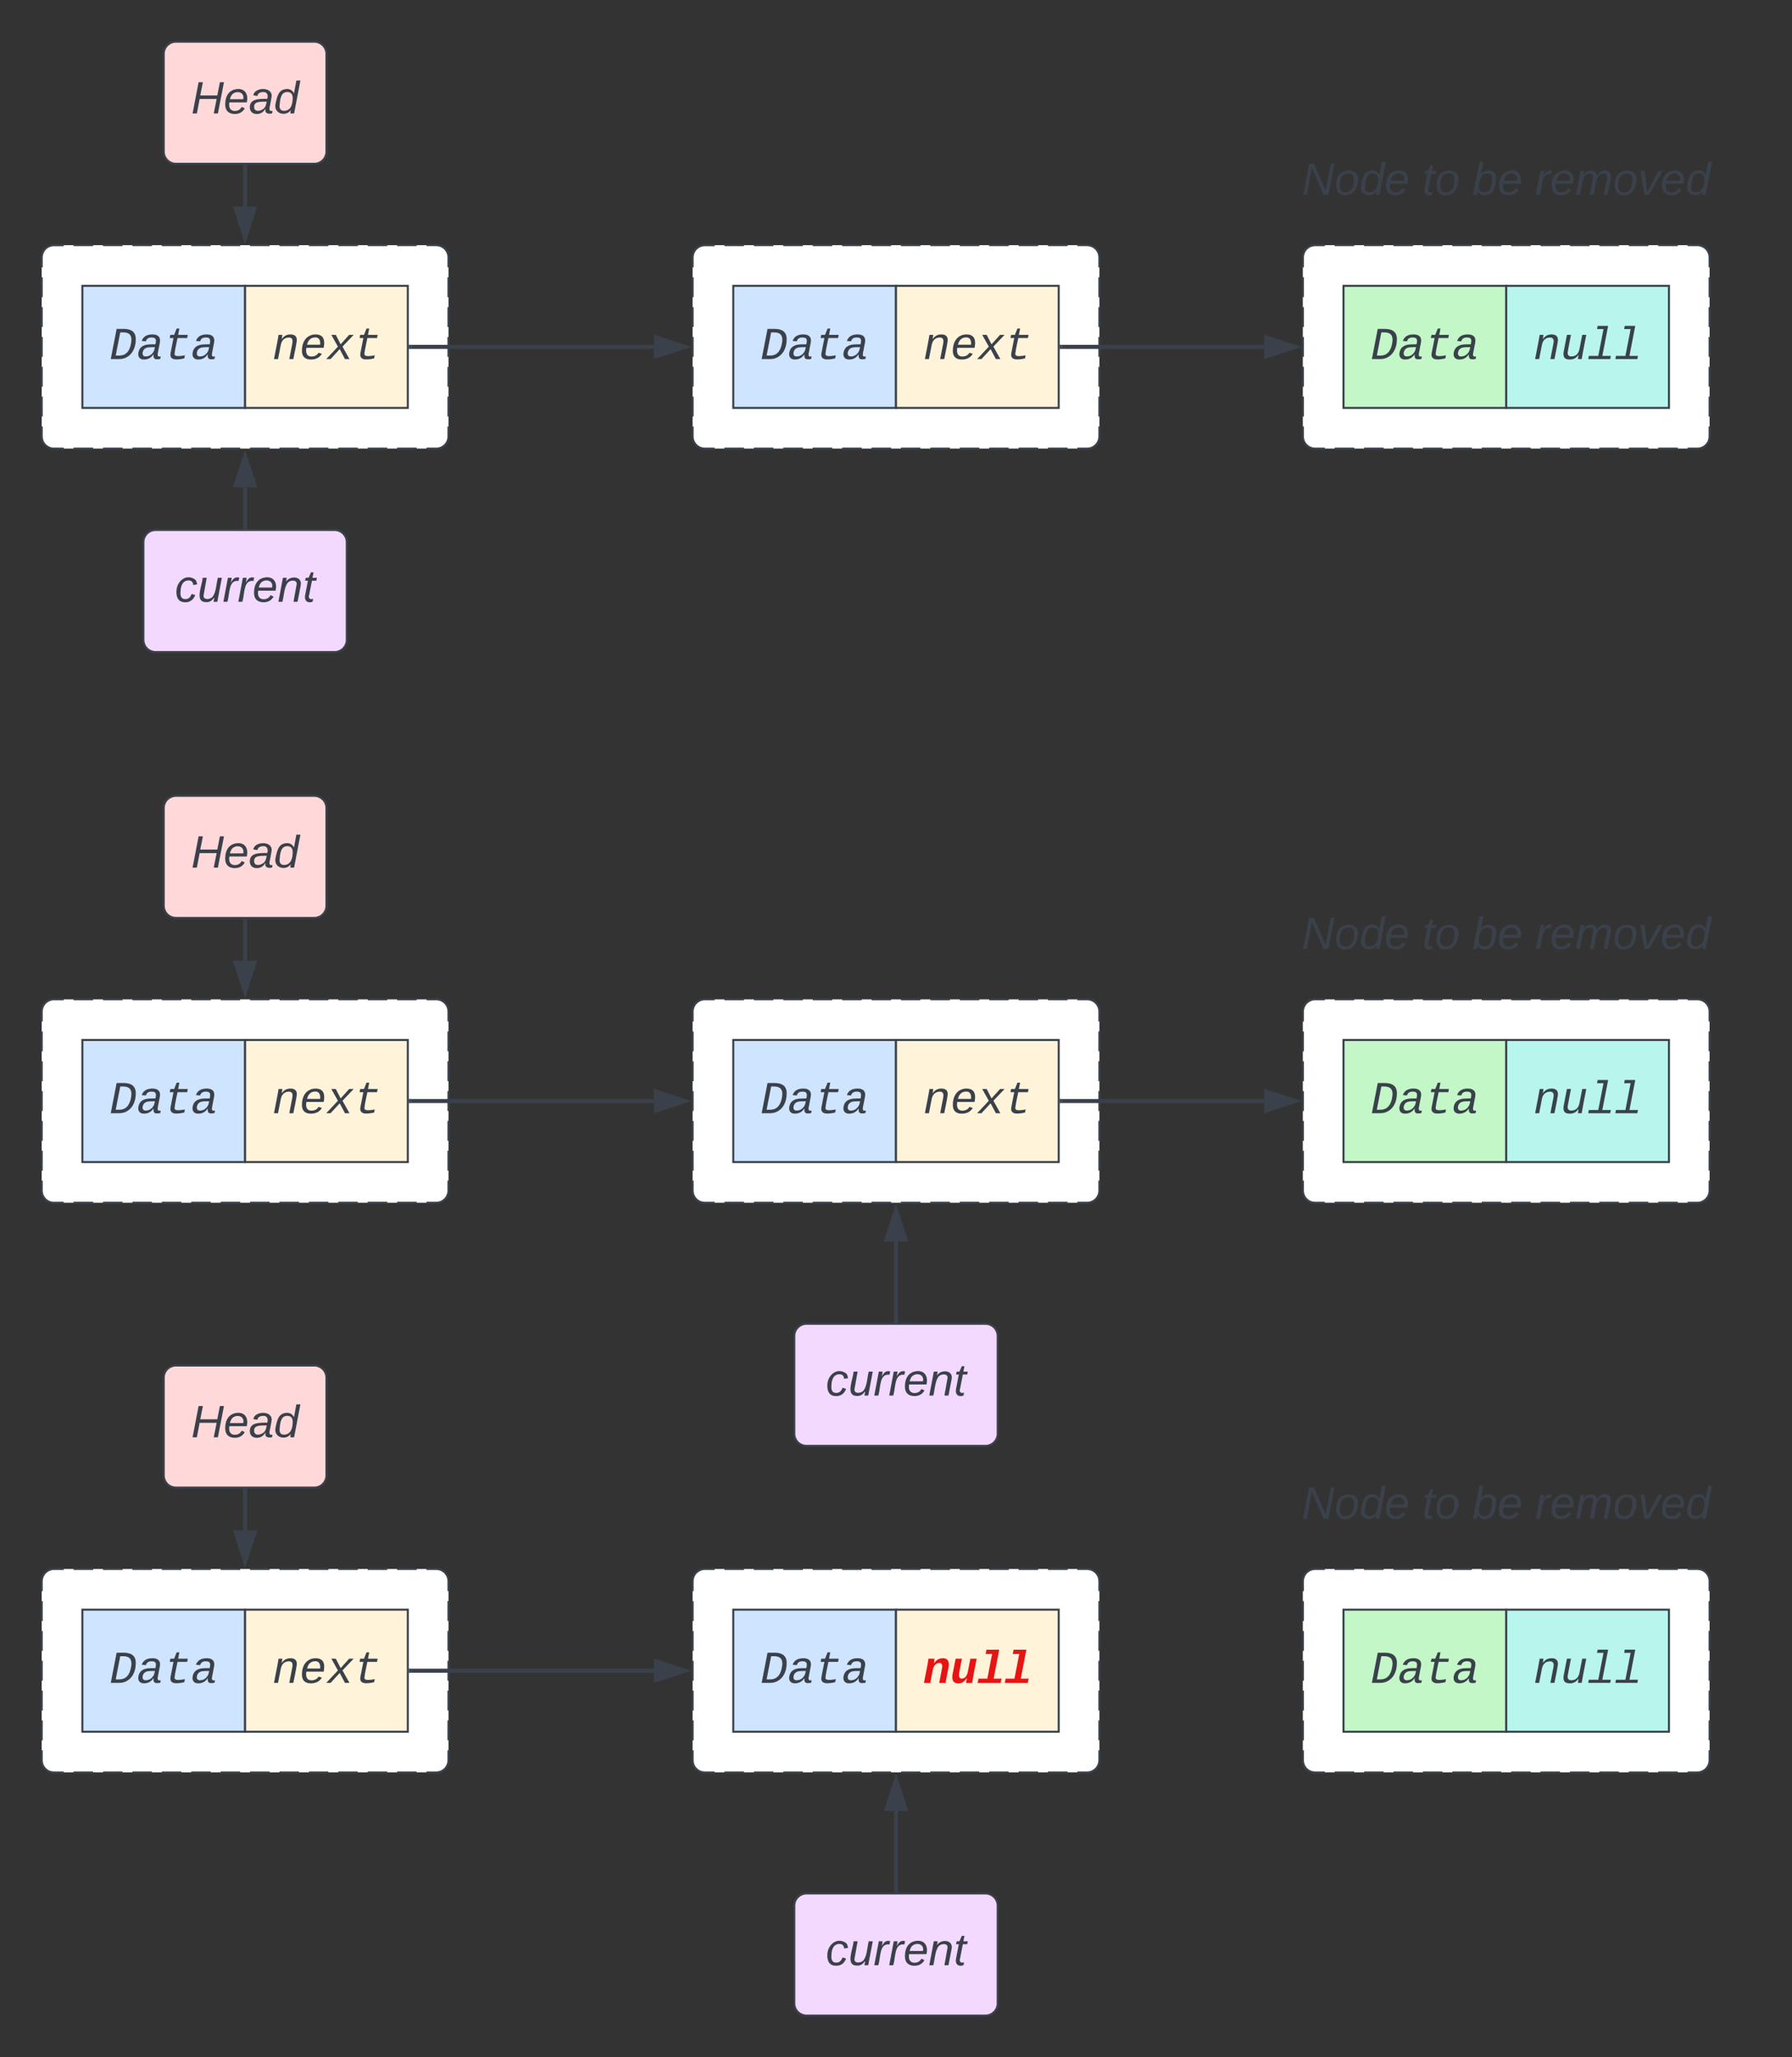 <svg xmlns="http://www.w3.org/2000/svg" xmlns:xlink="http://www.w3.org/1999/xlink" xmlns:lucid="lucid" width="881" height="1011.17"><rect width="100%" height="100%" fill="#333333" stroke="none"/><g transform="translate(-98.833 11.167)" lucid:page-tab-id="0_0"><path d="M739.33 115.33a6 6 0 0 1 6-6h188a6 6 0 0 1 6 6v88a6 6 0 0 1-6 6h-188a6 6 0 0 1-6-6z" fill="#fff"/><path d="M754.97 109.33h9.64m4.84 0h9.64m4.82 0h9.64m4.82 0H808m4.82 0h9.64m4.82 0h9.64m4.82 0h9.64m4.83 0h9.65m4.82 0h9.64m4.83 0h9.64m4.82 0h9.63m4.82 0h9.64m4.8 0h4.83l.94.08.92.23.86.36.8.48.72.6.6.73.5.8.36.88.22.9.07.95v4.9m0 4.88v9.8m0 4.88v9.78m0 4.88v9.78m0 4.9v9.77m0 4.88v9.78m0 4.88v4.9l-.07.93-.22.92-.36.86-.5.8-.6.72-.72.6-.8.5-.87.36-.93.22-.94.07h-4.82m-4.8 0h-9.65m-4.82 0h-9.64m-4.83 0h-9.64m-4.82 0h-9.63m-4.82 0h-9.64m-4.82 0h-9.64m-4.82 0h-9.64m-4.82 0h-9.64m-4.82 0h-9.64m-4.82 0h-9.64m-4.82 0h-9.64m-4.83 0H755m-4.82 0h-4.82l-.94-.07-.92-.22-.87-.36-.8-.5-.7-.6-.62-.72-.5-.8-.35-.87-.22-.93-.07-.94v-4.9m0-4.87v-9.78m0-4.9v-9.77m0-4.88v-9.78m0-4.88v-9.78m0-4.9v-9.77m0-4.88v-4.9l.08-.92.23-.92.36-.87.48-.8.6-.7.73-.62.8-.5.88-.35.9-.22.95-.07h4.82" stroke="#3a414a" fill="none"/><path d="M759.33 129.33h80v60h-80z" stroke="#3a414a" fill="#c3f7c8"/><use xlink:href="#a" transform="matrix(1,0,0,1,764.333,134.333) translate(8.329 30.99)"/><path d="M839.33 129.33h80v60h-80z" stroke="#3a414a" fill="#b8f5ed"/><use xlink:href="#b" transform="matrix(1,0,0,1,844.333,134.333) translate(8.329 30.99)"/><path d="M439.33 115.33a6 6 0 0 1 6-6h188a6 6 0 0 1 6 6v88a6 6 0 0 1-6 6h-188a6 6 0 0 1-6-6z" fill="#fff"/><path d="M454.97 109.33h9.64m4.84 0h9.64m4.82 0h9.64m4.82 0H508m4.82 0h9.64m4.82 0h9.64m4.82 0h9.64m4.83 0h9.65m4.82 0h9.64m4.83 0h9.64m4.82 0h9.63m4.82 0h9.64m4.8 0h4.83l.94.08.92.23.86.36.8.48.72.6.6.73.5.8.36.88.22.9.07.95v4.9m0 4.88v9.8m0 4.88v9.78m0 4.88v9.78m0 4.9v9.77m0 4.88v9.78m0 4.88v4.9l-.07.93-.22.92-.36.86-.5.8-.6.72-.72.6-.8.5-.87.36-.93.22-.94.07h-4.82m-4.8 0h-9.65m-4.82 0h-9.64m-4.83 0h-9.64m-4.82 0h-9.63m-4.82 0h-9.64m-4.82 0h-9.64m-4.82 0h-9.64m-4.82 0h-9.64m-4.82 0h-9.64m-4.82 0h-9.64m-4.82 0h-9.64m-4.82 0h-9.65m-4.82 0h-4.82l-.94-.07-.92-.22-.87-.36-.8-.5-.7-.6-.62-.72-.5-.8-.35-.87-.22-.93-.07-.94v-4.9m0-4.87v-9.78m0-4.9v-9.77m0-4.88v-9.78m0-4.88v-9.78m0-4.9v-9.77m0-4.88v-4.9l.08-.92.23-.92.36-.87.48-.8.6-.7.73-.62.8-.5.88-.35.9-.22.95-.07h4.82" stroke="#3a414a" fill="none"/><path d="M459.33 129.33h80v60h-80z" stroke="#3a414a" fill="#cfe4ff"/><use xlink:href="#a" transform="matrix(1,0,0,1,464.333,134.333) translate(8.329 30.99)"/><path d="M539.33 129.33h80v60h-80z" stroke="#3a414a" fill="#fff3d9"/><use xlink:href="#c" transform="matrix(1,0,0,1,544.333,134.333) translate(8.329 30.99)"/><path d="M119.33 115.33a6 6 0 0 1 6-6h188a6 6 0 0 1 6 6v88a6 6 0 0 1-6 6h-188a6 6 0 0 1-6-6z" fill="#fff"/><path d="M134.97 109.33h9.65m4.82 0h9.64m4.82 0h9.64m4.82 0H188m4.82 0h9.64m4.82 0h9.64m4.82 0h9.64m4.83 0h9.65m4.82 0h9.64m4.83 0h9.64m4.82 0h9.63m4.82 0h9.64m4.8 0h4.83l.94.08.92.23.86.36.8.48.72.6.6.73.5.8.36.88.22.9.07.95v4.9m0 4.88v9.8m0 4.88v9.78m0 4.88v9.78m0 4.9v9.77m0 4.88v9.78m0 4.88v4.9l-.07.93-.22.92-.36.86-.5.8-.6.72-.72.6-.8.5-.87.36-.93.22-.94.07h-4.82m-4.8 0h-9.65m-4.82 0h-9.64m-4.83 0h-9.64m-4.82 0h-9.63m-4.82 0h-9.64m-4.8 0h-9.66m-4.82 0h-9.64m-4.82 0h-9.64m-4.82 0h-9.64m-4.82 0h-9.64m-4.82 0h-9.64m-4.82 0h-9.65m-4.82 0h-4.82l-.94-.07-.92-.22-.87-.36-.8-.5-.7-.6-.62-.72-.5-.8-.35-.87-.22-.93-.07-.94v-4.9m0-4.87v-9.78m0-4.9v-9.77m0-4.88v-9.78m0-4.88v-9.78m0-4.9v-9.77m0-4.88v-4.9l.08-.92.23-.92.36-.87.48-.8.6-.7.73-.62.8-.5.88-.35.9-.22.95-.07h4.82" stroke="#3a414a" fill="none"/><path d="M139.33 129.33h80v60h-80z" stroke="#3a414a" fill="#cfe4ff"/><use xlink:href="#a" transform="matrix(1,0,0,1,144.333,134.333) translate(8.329 30.99)"/><path d="M219.33 129.33h80v60h-80z" stroke="#3a414a" fill="#fff3d9"/><use xlink:href="#d" transform="matrix(1,0,0,1,224.333,134.333) translate(8.329 30.99)"/><path d="M300.83 159.33h119.5" stroke="#3a414a" stroke-width="2" fill="none"/><path d="M300.86 160.33h-1.03v-2h1.03z" stroke="#3a414a" stroke-width=".05" fill="#3a414a"/><path d="M435.6 159.33l-14.27 4.64v-9.27z" stroke="#3a414a" stroke-width="2" fill="#3a414a"/><path d="M179.33 15.33a6 6 0 0 1 6-6h68a6 6 0 0 1 6 6v48a6 6 0 0 1-6 6h-68a6 6 0 0 1-6-6z" stroke="#3a414a" fill="#ffd9d9"/><use xlink:href="#e" transform="matrix(1,0,0,1,184.333,14.333) translate(8.488 30.278)"/><path d="M219.33 70.83v19.5" stroke="#3a414a" stroke-width="2" fill="none"/><path d="M220.33 70.86h-2v-1.03h2z" stroke="#3a414a" stroke-width=".05" fill="#3a414a"/><path d="M219.33 105.6l-4.63-14.27h9.27z" stroke="#3a414a" stroke-width="2" fill="#3a414a"/><path d="M169.33 255.33a6 6 0 0 1 6-6h88a6 6 0 0 1 6 6v48a6 6 0 0 1-6 6h-88a6 6 0 0 1-6-6z" stroke="#3a414a" fill="#f4d9ff"/><use xlink:href="#f" transform="matrix(1,0,0,1,174.333,254.333) translate(10.494 30.278)"/><path d="M219.33 247.83v-19.5" stroke="#3a414a" stroke-width="2" fill="none"/><path d="M220.33 248.83h-2v-1.02h2z" stroke="#3a414a" stroke-width=".05" fill="#3a414a"/><path d="M219.33 213.07l4.64 14.27h-9.27z" stroke="#3a414a" stroke-width="2" fill="#3a414a"/><path d="M719.33 55.33a6 6 0 0 1 6-6h228a6 6 0 0 1 6 6v48a6 6 0 0 1-6 6h-228a6 6 0 0 1-6-6z" stroke="#000" stroke-opacity="0" fill="#fff" fill-opacity="0"/><use xlink:href="#g" transform="matrix(1,0,0,1,724.333,54.333) translate(14.475 30.278)"/><use xlink:href="#h" transform="matrix(1,0,0,1,724.333,54.333) translate(73.673 30.278)"/><use xlink:href="#i" transform="matrix(1,0,0,1,724.333,54.333) translate(98.364 30.278)"/><use xlink:href="#j" transform="matrix(1,0,0,1,724.333,54.333) translate(129.228 30.278)"/><path d="M620.83 159.33h99.5" stroke="#3a414a" stroke-width="2" fill="none"/><path d="M620.86 160.33h-1.03v-2h1.03z" stroke="#3a414a" stroke-width=".05" fill="#3a414a"/><path d="M735.6 159.33l-14.27 4.64v-9.27z" stroke="#3a414a" stroke-width="2" fill="#3a414a"/><path d="M739.33 486a6 6 0 0 1 6-6h188a6 6 0 0 1 6 6v88a6 6 0 0 1-6 6h-188a6 6 0 0 1-6-6z" fill="#fff"/><path d="M754.97 480h9.64m4.84 0h9.64m4.82 0h9.64m4.82 0H808m4.82 0h9.64m4.82 0h9.64m4.82 0h9.64m4.83 0h9.65m4.82 0h9.64m4.83 0h9.64m4.82 0h9.63m4.82 0h9.64m4.8 0h4.83l.94.07.92.22.86.35.8.5.72.6.6.72.5.8.36.88.22.9.07.95v4.9m0 4.88v9.78m0 4.88v9.78m0 4.9v9.77m0 4.88v9.78m0 4.88v9.78m0 4.9V574l-.07.94-.22.9-.36.88-.5.8-.6.72-.72.6-.8.5-.87.37-.93.23-.94.07h-4.82m-4.8 0h-9.65m-4.82 0h-9.64m-4.83 0h-9.64m-4.82 0h-9.63m-4.82 0h-9.64m-4.82 0h-9.64m-4.82 0h-9.64m-4.82 0h-9.64m-4.82 0h-9.64m-4.82 0h-9.64m-4.82 0h-9.64m-4.83 0H755m-4.82 0h-4.82l-.94-.07-.92-.22-.87-.35-.8-.5-.7-.6-.62-.72-.5-.8-.35-.88-.22-.9-.07-.95v-4.9m0-4.88v-9.78m0-4.88v-9.78m0-4.9v-9.77m0-4.88v-9.78m0-4.88v-9.78m0-4.9V486l.08-.94.23-.9.36-.88.48-.8.6-.72.73-.6.8-.5.88-.37.9-.23.95-.07h4.82" stroke="#3a414a" fill="none"/><path d="M759.33 500h80v60h-80z" stroke="#3a414a" fill="#c3f7c8"/><use xlink:href="#k" transform="matrix(1,0,0,1,764.333,505) translate(8.329 30.99)"/><path d="M839.33 500h80v60h-80z" stroke="#3a414a" fill="#b8f5ed"/><use xlink:href="#b" transform="matrix(1,0,0,1,844.333,505) translate(8.329 30.99)"/><path d="M439.33 486a6 6 0 0 1 6-6h188a6 6 0 0 1 6 6v88a6 6 0 0 1-6 6h-188a6 6 0 0 1-6-6z" fill="#fff"/><path d="M454.97 480h9.64m4.84 0h9.64m4.82 0h9.64m4.82 0H508m4.82 0h9.64m4.82 0h9.64m4.82 0h9.64m4.83 0h9.65m4.82 0h9.64m4.83 0h9.64m4.82 0h9.63m4.82 0h9.64m4.8 0h4.83l.94.07.92.22.86.35.8.5.72.6.6.72.5.8.36.88.22.9.07.95v4.9m0 4.88v9.78m0 4.88v9.78m0 4.9v9.77m0 4.88v9.78m0 4.88v9.78m0 4.9V574l-.07.94-.22.9-.36.88-.5.8-.6.72-.72.6-.8.5-.87.37-.93.23-.94.07h-4.82m-4.8 0h-9.65m-4.82 0h-9.64m-4.83 0h-9.64m-4.82 0h-9.63m-4.82 0h-9.64m-4.82 0h-9.64m-4.82 0h-9.64m-4.82 0h-9.64m-4.82 0h-9.64m-4.82 0h-9.64m-4.82 0h-9.64m-4.82 0h-9.65m-4.82 0h-4.82l-.94-.07-.92-.22-.87-.35-.8-.5-.7-.6-.62-.72-.5-.8-.35-.88-.22-.9-.07-.95v-4.9m0-4.88v-9.78m0-4.88v-9.78m0-4.9v-9.77m0-4.88v-9.78m0-4.88v-9.78m0-4.9V486l.08-.94.23-.9.36-.88.48-.8.6-.72.73-.6.8-.5.88-.37.9-.23.95-.07h4.82" stroke="#3a414a" fill="none"/><path d="M459.33 500h80v60h-80z" stroke="#3a414a" fill="#cfe4ff"/><use xlink:href="#k" transform="matrix(1,0,0,1,464.333,505) translate(8.329 30.99)"/><path d="M539.33 500h80v60h-80z" stroke="#3a414a" fill="#fff3d9"/><use xlink:href="#c" transform="matrix(1,0,0,1,544.333,505) translate(8.329 30.99)"/><path d="M119.33 486a6 6 0 0 1 6-6h188a6 6 0 0 1 6 6v88a6 6 0 0 1-6 6h-188a6 6 0 0 1-6-6z" fill="#fff"/><path d="M134.97 480h9.65m4.82 0h9.64m4.82 0h9.64m4.82 0H188m4.82 0h9.64m4.82 0h9.64m4.82 0h9.64m4.83 0h9.65m4.82 0h9.64m4.83 0h9.64m4.82 0h9.63m4.82 0h9.64m4.8 0h4.83l.94.07.92.22.86.35.8.5.72.6.6.72.5.8.36.88.22.9.07.95v4.9m0 4.88v9.78m0 4.88v9.78m0 4.9v9.77m0 4.88v9.78m0 4.88v9.78m0 4.9V574l-.07.94-.22.9-.36.88-.5.8-.6.72-.72.6-.8.5-.87.37-.93.23-.94.07h-4.82m-4.8 0h-9.65m-4.82 0h-9.64m-4.83 0h-9.64m-4.82 0h-9.63m-4.82 0h-9.64m-4.8 0h-9.66m-4.82 0h-9.64m-4.82 0h-9.64m-4.82 0h-9.64m-4.82 0h-9.64m-4.82 0h-9.64m-4.82 0h-9.65m-4.82 0h-4.82l-.94-.07-.92-.22-.87-.35-.8-.5-.7-.6-.62-.72-.5-.8-.35-.88-.22-.9-.07-.95v-4.9m0-4.88v-9.78m0-4.88v-9.78m0-4.9v-9.77m0-4.88v-9.78m0-4.88v-9.78m0-4.9V486l.08-.94.23-.9.36-.88.48-.8.6-.72.73-.6.8-.5.88-.37.9-.23.95-.07h4.82" stroke="#3a414a" fill="none"/><path d="M139.33 500h80v60h-80z" stroke="#3a414a" fill="#cfe4ff"/><use xlink:href="#k" transform="matrix(1,0,0,1,144.333,505) translate(8.329 30.99)"/><path d="M219.33 500h80v60h-80z" stroke="#3a414a" fill="#fff3d9"/><use xlink:href="#c" transform="matrix(1,0,0,1,224.333,505) translate(8.329 30.99)"/><path d="M300.83 530h119.5" stroke="#3a414a" stroke-width="2" fill="none"/><path d="M300.86 531h-1.03v-2h1.03z" stroke="#3a414a" stroke-width=".05" fill="#3a414a"/><path d="M435.6 530l-14.27 4.63v-9.26z" stroke="#3a414a" stroke-width="2" fill="#3a414a"/><path d="M179.33 386a6 6 0 0 1 6-6h68a6 6 0 0 1 6 6v48a6 6 0 0 1-6 6h-68a6 6 0 0 1-6-6z" stroke="#3a414a" fill="#ffd9d9"/><use xlink:href="#e" transform="matrix(1,0,0,1,184.333,385) translate(8.488 30.278)"/><path d="M219.33 441.5V461" stroke="#3a414a" stroke-width="2" fill="none"/><path d="M220.33 441.53h-2v-1.03h2z" stroke="#3a414a" stroke-width=".05" fill="#3a414a"/><path d="M219.33 476.26L214.7 462h9.27z" stroke="#3a414a" stroke-width="2" fill="#3a414a"/><path d="M489.33 645.5a6 6 0 0 1 6-6h88a6 6 0 0 1 6 6v48a6 6 0 0 1-6 6h-88a6 6 0 0 1-6-6z" stroke="#3a414a" fill="#f4d9ff"/><use xlink:href="#f" transform="matrix(1,0,0,1,494.333,644.5) translate(10.494 30.278)"/><path d="M539.33 638v-39" stroke="#3a414a" stroke-width="2" fill="none"/><path d="M540.33 639h-2v-1.03h2z" stroke="#3a414a" stroke-width=".05" fill="#3a414a"/><path d="M539.33 583.74l4.64 14.26h-9.27z" stroke="#3a414a" stroke-width="2" fill="#3a414a"/><path d="M719.33 426a6 6 0 0 1 6-6h228a6 6 0 0 1 6 6v48a6 6 0 0 1-6 6h-228a6 6 0 0 1-6-6z" stroke="#000" stroke-opacity="0" fill="#fff" fill-opacity="0"/><use xlink:href="#g" transform="matrix(1,0,0,1,724.333,425) translate(14.475 30.278)"/><use xlink:href="#h" transform="matrix(1,0,0,1,724.333,425) translate(73.673 30.278)"/><use xlink:href="#i" transform="matrix(1,0,0,1,724.333,425) translate(98.364 30.278)"/><use xlink:href="#j" transform="matrix(1,0,0,1,724.333,425) translate(129.228 30.278)"/><path d="M620.83 530h99.5" stroke="#3a414a" stroke-width="2" fill="none"/><path d="M620.86 531h-1.03v-2h1.03z" stroke="#3a414a" stroke-width=".05" fill="#3a414a"/><path d="M735.6 530l-14.27 4.63v-9.26z" stroke="#3a414a" stroke-width="2" fill="#3a414a"/><path d="M739.33 766a6 6 0 0 1 6-6h188a6 6 0 0 1 6 6v88a6 6 0 0 1-6 6h-188a6 6 0 0 1-6-6z" fill="#fff"/><path d="M754.97 760h9.64m4.84 0h9.64m4.82 0h9.64m4.82 0H808m4.82 0h9.64m4.82 0h9.64m4.82 0h9.64m4.83 0h9.65m4.82 0h9.64m4.83 0h9.64m4.82 0h9.63m4.82 0h9.64m4.8 0h4.83l.94.07.92.22.86.35.8.5.72.6.6.72.5.8.36.88.22.9.07.95v4.9m0 4.88v9.78m0 4.88v9.78m0 4.9v9.77m0 4.88v9.78m0 4.88v9.78m0 4.9V854l-.07.94-.22.9-.36.88-.5.8-.6.72-.72.6-.8.5-.87.37-.93.23-.94.07h-4.82m-4.8 0h-9.65m-4.82 0h-9.64m-4.83 0h-9.64m-4.82 0h-9.63m-4.82 0h-9.64m-4.82 0h-9.64m-4.82 0h-9.64m-4.82 0h-9.64m-4.82 0h-9.64m-4.82 0h-9.64m-4.82 0h-9.64m-4.83 0H755m-4.82 0h-4.82l-.94-.07-.92-.22-.87-.35-.8-.5-.7-.6-.62-.72-.5-.8-.35-.88-.22-.9-.07-.95v-4.9m0-4.88v-9.78m0-4.88v-9.78m0-4.9v-9.77m0-4.88v-9.78m0-4.88v-9.78m0-4.9V766l.08-.94.23-.9.36-.88.48-.8.6-.72.73-.6.8-.5.88-.37.9-.23.95-.07h4.82" stroke="#3a414a" fill="none"/><path d="M759.33 780h80v60h-80z" stroke="#3a414a" fill="#c3f7c8"/><use xlink:href="#k" transform="matrix(1,0,0,1,764.333,785) translate(8.329 30.99)"/><path d="M839.33 780h80v60h-80z" stroke="#3a414a" fill="#b8f5ed"/><use xlink:href="#b" transform="matrix(1,0,0,1,844.333,785) translate(8.329 30.99)"/><path d="M439.33 766a6 6 0 0 1 6-6h188a6 6 0 0 1 6 6v88a6 6 0 0 1-6 6h-188a6 6 0 0 1-6-6z" fill="#fff"/><path d="M454.97 760h9.64m4.84 0h9.64m4.82 0h9.64m4.82 0H508m4.82 0h9.64m4.82 0h9.64m4.82 0h9.64m4.83 0h9.65m4.82 0h9.64m4.83 0h9.64m4.82 0h9.63m4.82 0h9.64m4.8 0h4.83l.94.07.92.22.86.35.8.5.72.6.6.72.5.8.36.88.22.9.07.95v4.9m0 4.88v9.78m0 4.88v9.78m0 4.9v9.77m0 4.88v9.78m0 4.88v9.78m0 4.9V854l-.07.94-.22.9-.36.88-.5.8-.6.72-.72.6-.8.5-.87.37-.93.23-.94.07h-4.82m-4.8 0h-9.65m-4.82 0h-9.64m-4.83 0h-9.64m-4.82 0h-9.63m-4.82 0h-9.64m-4.82 0h-9.64m-4.82 0h-9.64m-4.82 0h-9.64m-4.82 0h-9.64m-4.82 0h-9.64m-4.82 0h-9.64m-4.82 0h-9.65m-4.82 0h-4.82l-.94-.07-.92-.22-.87-.35-.8-.5-.7-.6-.62-.72-.5-.8-.35-.88-.22-.9-.07-.95v-4.9m0-4.88v-9.78m0-4.88v-9.78m0-4.9v-9.77m0-4.88v-9.78m0-4.88v-9.78m0-4.9V766l.08-.94.23-.9.36-.88.48-.8.6-.72.73-.6.8-.5.88-.37.9-.23.95-.07h4.82" stroke="#3a414a" fill="none"/><path d="M459.33 780h80v60h-80z" stroke="#3a414a" fill="#cfe4ff"/><use xlink:href="#k" transform="matrix(1,0,0,1,464.333,785) translate(8.329 30.99)"/><path d="M539.33 780h80v60h-80z" stroke="#3a414a" fill="#fff3d9"/><use xlink:href="#l" transform="matrix(1,0,0,1,544.333,785) translate(8.329 31)"/><path d="M119.33 766a6 6 0 0 1 6-6h188a6 6 0 0 1 6 6v88a6 6 0 0 1-6 6h-188a6 6 0 0 1-6-6z" fill="#fff"/><path d="M134.97 760h9.65m4.82 0h9.64m4.82 0h9.64m4.82 0H188m4.82 0h9.64m4.82 0h9.64m4.82 0h9.64m4.83 0h9.65m4.82 0h9.64m4.83 0h9.64m4.82 0h9.63m4.82 0h9.64m4.8 0h4.83l.94.07.92.22.86.35.8.5.72.6.6.72.5.8.36.88.22.9.07.95v4.9m0 4.88v9.78m0 4.88v9.78m0 4.9v9.77m0 4.88v9.78m0 4.88v9.78m0 4.9V854l-.07.94-.22.9-.36.88-.5.8-.6.72-.72.6-.8.5-.87.37-.93.23-.94.07h-4.82m-4.8 0h-9.65m-4.82 0h-9.64m-4.83 0h-9.64m-4.82 0h-9.63m-4.82 0h-9.64m-4.8 0h-9.66m-4.82 0h-9.64m-4.82 0h-9.64m-4.82 0h-9.64m-4.82 0h-9.64m-4.82 0h-9.64m-4.82 0h-9.65m-4.82 0h-4.82l-.94-.07-.92-.22-.87-.35-.8-.5-.7-.6-.62-.72-.5-.8-.35-.88-.22-.9-.07-.95v-4.9m0-4.88v-9.78m0-4.88v-9.78m0-4.9v-9.77m0-4.88v-9.78m0-4.88v-9.78m0-4.9V766l.08-.94.23-.9.36-.88.48-.8.6-.72.73-.6.8-.5.88-.37.9-.23.95-.07h4.82" stroke="#3a414a" fill="none"/><path d="M139.33 780h80v60h-80z" stroke="#3a414a" fill="#cfe4ff"/><use xlink:href="#k" transform="matrix(1,0,0,1,144.333,785) translate(8.329 30.99)"/><path d="M219.33 780h80v60h-80z" stroke="#3a414a" fill="#fff3d9"/><use xlink:href="#c" transform="matrix(1,0,0,1,224.333,785) translate(8.329 30.99)"/><path d="M300.83 810h119.5" stroke="#3a414a" stroke-width="2" fill="none"/><path d="M300.86 811h-1.03v-2h1.03z" stroke="#3a414a" stroke-width=".05" fill="#3a414a"/><path d="M435.6 810l-14.27 4.63v-9.26z" stroke="#3a414a" stroke-width="2" fill="#3a414a"/><path d="M179.33 666a6 6 0 0 1 6-6h68a6 6 0 0 1 6 6v48a6 6 0 0 1-6 6h-68a6 6 0 0 1-6-6z" stroke="#3a414a" fill="#ffd9d9"/><use xlink:href="#e" transform="matrix(1,0,0,1,184.333,665) translate(8.488 30.278)"/><path d="M219.33 721.5V741" stroke="#3a414a" stroke-width="2" fill="none"/><path d="M220.33 721.53h-2v-1.03h2z" stroke="#3a414a" stroke-width=".05" fill="#3a414a"/><path d="M219.33 756.26L214.7 742h9.27z" stroke="#3a414a" stroke-width="2" fill="#3a414a"/><path d="M489.33 925.5a6 6 0 0 1 6-6h88a6 6 0 0 1 6 6v48a6 6 0 0 1-6 6h-88a6 6 0 0 1-6-6z" stroke="#3a414a" fill="#f4d9ff"/><use xlink:href="#f" transform="matrix(1,0,0,1,494.333,924.5) translate(10.494 30.278)"/><path d="M539.33 918v-39" stroke="#3a414a" stroke-width="2" fill="none"/><path d="M540.33 919h-2v-1.03h2z" stroke="#3a414a" stroke-width=".05" fill="#3a414a"/><path d="M539.33 863.74l4.64 14.26h-9.27z" stroke="#3a414a" stroke-width="2" fill="#3a414a"/><path d="M719.33 706a6 6 0 0 1 6-6h228a6 6 0 0 1 6 6v48a6 6 0 0 1-6 6h-228a6 6 0 0 1-6-6z" stroke="#000" stroke-opacity="0" fill="#fff" fill-opacity="0"/><g><use xlink:href="#g" transform="matrix(1,0,0,1,724.333,705) translate(14.475 30.278)"/><use xlink:href="#h" transform="matrix(1,0,0,1,724.333,705) translate(73.673 30.278)"/><use xlink:href="#i" transform="matrix(1,0,0,1,724.333,705) translate(98.364 30.278)"/><use xlink:href="#j" transform="matrix(1,0,0,1,724.333,705) translate(129.228 30.278)"/></g><defs><path fill="#3a414a" d="M630-1349c335 0 545 126 545 459 0 418-179 721-489 846C517 24 281-7 57 0l262-1349h311zm346 567c33-285-98-417-375-411H480L278-156h162c141 0 254-45 341-133 100-101 170-285 195-493" id="m"/><path fill="#3a414a" d="M948-272c-17 76-19 161 70 161 21 0 42-3 60-7L1056-6c-45 10-88 14-142 16-138 6-175-86-155-217h-6C661-83 550 15 337 20 138 24 42-104 82-302c49-247 238-349 523-354l236-4c9-47 22-94 22-148 0-118-65-155-184-157-151-3-231 57-266 172l-185-17c67-189 220-292 480-292 245 0 377 119 330 364zm-678-27c-21 109 31 185 140 182 176-5 282-102 348-217 37-66 43-123 59-200-145 7-304-9-409 44-71 36-119 96-138 191" id="n"/><path fill="#3a414a" d="M574 16c-199 5-309-85-269-285l131-671H268l27-142h170l113-282h120l-55 282h432l-27 142H616c-43 233-105 457-132 696-16 144 198 111 324 99 46-6 96-14 136-22L918-30C819-5 700 13 574 16" id="o"/><g id="a"><use transform="matrix(0.011,0,0,0.011,0,0)" xlink:href="#m"/><use transform="matrix(0.011,0,0,0.011,13.336,0)" xlink:href="#n"/><use transform="matrix(0.011,0,0,0.011,26.671,0)" xlink:href="#o"/><use transform="matrix(0.011,0,0,0.011,40.007,0)" xlink:href="#n"/></g><path fill="#3a414a" d="M815-1102c202-2 311 102 279 314-40 267-101 525-150 788H763l135-695c7-39 11-71 11-98 2-119-62-175-179-170-208 9-312 151-348 336L260 0H80c67-361 144-713 204-1082h170c-6 58-17 130-28 185h3c86-116 194-203 386-205" id="p"/><path fill="#3a414a" d="M419 20c-186 0-282-64-284-243 0-40 5-86 15-138l140-721h180c-47 251-101 497-144 752-25 145 40 219 181 211 211-12 308-150 344-336l122-627h181C1087-721 1010-369 950 0H780c6-58 18-129 28-185h-3C720-71 616 20 419 20" id="q"/><path fill="#3a414a" d="M659-142h380L1011 0H29l28-142h422l233-1200H423l27-142h469" id="r"/><g id="b"><use transform="matrix(0.011,0,0,0.011,0,0)" xlink:href="#p"/><use transform="matrix(0.011,0,0,0.011,13.336,0)" xlink:href="#q"/><use transform="matrix(0.011,0,0,0.011,26.671,0)" xlink:href="#r"/><use transform="matrix(0.011,0,0,0.011,40.007,0)" xlink:href="#r"/></g><path fill="#3a414a" d="M726-1102c256 0 385 126 386 379 1 67-11 147-25 220H315c-7 39-13 78-13 121 2 164 74 267 238 267 154 0 260-65 317-166l149 45C916-82 760 20 514 20c-259 0-398-131-398-390 0-357 148-615 421-704 62-20 125-28 189-28zm202 461c22-192-41-335-226-328-212 9-312 142-358 328h584" id="s"/><path fill="#3a414a" d="M827 0L592-444 183 0H-11l523-556-295-526h199l218 421 380-421h201L716-558 1028 0H827" id="t"/><g id="c"><use transform="matrix(0.011,0,0,0.011,0,0)" xlink:href="#p"/><use transform="matrix(0.011,0,0,0.011,13.336,0)" xlink:href="#s"/><use transform="matrix(0.011,0,0,0.011,26.671,0)" xlink:href="#t"/><use transform="matrix(0.011,0,0,0.011,40.007,0)" xlink:href="#o"/></g><g id="d"><use transform="matrix(0.011,0,0,0.011,0,0)" xlink:href="#p"/><use transform="matrix(0.011,0,0,0.011,13.336,0)" xlink:href="#s"/><use transform="matrix(0.011,0,0,0.011,26.671,0)" xlink:href="#t"/><use transform="matrix(0.011,0,0,0.011,40.007,0)" xlink:href="#o"/></g><path fill="#3a414a" d="M179 0l23-115H67L45 0H11l48-248h34L72-143h135l21-105h32L212 0h-33" id="u"/><path fill="#3a414a" d="M111-194c62-3 86 47 72 106H45c-7 38 6 69 45 68 27-1 43-14 53-32l24 11C152-15 129 4 87 4 38 3 12-23 12-71c0-70 32-119 99-123zm44 81c14-66-71-72-95-28-4 8-8 17-11 28h106" id="v"/><path fill="#3a414a" d="M165-48c-4 18 1 34 23 27l-3 20c-29 8-62 0-52-35h-2C116-14 99 4 63 4 30 4 8-16 8-49c0-68 71-67 138-67 10-26 0-56-31-54-26 1-42 9-47 31l-32-5c8-67 160-71 144 15-5 28-9 54-15 81zM42-50c3 52 80 24 89-6 7-12 7-24 11-38-47 1-103-4-100 44" id="w"/><path fill="#3a414a" d="M133-28C103 26-5 8 13-77c13-62 24-115 90-117 29-1 46 15 56 35l19-102h32L160 0h-30zM45-64c-2 27 10 43 35 43 54-1 69-50 69-103 0-29-15-46-42-46-53-1-58 58-62 106" id="x"/><g id="e"><use transform="matrix(0.062,0,0,0.062,0,0)" xlink:href="#u"/><use transform="matrix(0.062,0,0,0.062,15.988,0)" xlink:href="#v"/><use transform="matrix(0.062,0,0,0.062,28.333,0)" xlink:href="#w"/><use transform="matrix(0.062,0,0,0.062,40.679,0)" xlink:href="#x"/></g><path fill="#3a414a" d="M44-68c0 29 11 47 38 47 30 0 42-19 51-41l28 9C148-21 126 4 82 4 31 4 10-29 12-85c3-77 74-140 146-93 12 8 15 23 18 40l-31 5c-1-22-13-36-36-36-52 0-65 49-65 101" id="y"/><path fill="#3a414a" d="M67 3c-93-2-31-127-26-193h32L48-50c-3 39 53 32 70 12 30-34 30-101 43-152h32L157 0h-30c1-10 6-24 4-33-14 20-29 37-64 36" id="z"/><path fill="#3a414a" d="M66-151c12-25 30-51 66-40l-6 26C45-176 58-65 38 0H6l36-190h30" id="A"/><path fill="#3a414a" d="M67-158c22-48 132-52 116 29L158 0h-32l25-140c3-38-53-32-70-12C52-117 51-52 38 0H6l36-190h30" id="B"/><path fill="#3a414a" d="M51-54c-9 22 5 41 31 30L79-1C43 14 10-4 19-52l22-115H19l5-23h22l19-43h21l-9 43h35l-4 23H73" id="C"/><g id="f"><use transform="matrix(0.062,0,0,0.062,0,0)" xlink:href="#y"/><use transform="matrix(0.062,0,0,0.062,11.111,0)" xlink:href="#z"/><use transform="matrix(0.062,0,0,0.062,23.457,0)" xlink:href="#A"/><use transform="matrix(0.062,0,0,0.062,30.802,0)" xlink:href="#A"/><use transform="matrix(0.062,0,0,0.062,38.148,0)" xlink:href="#v"/><use transform="matrix(0.062,0,0,0.062,50.494,0)" xlink:href="#B"/><use transform="matrix(0.062,0,0,0.062,62.84,0)" xlink:href="#C"/></g><path fill="#3a414a" d="M173 0L80-213 41 0H11l48-248h37l94 214 40-214h30L212 0h-39" id="D"/><path fill="#3a414a" d="M30-147c31-64 166-65 159 27C183-49 158 1 86 4 9 8 1-88 30-147zM88-20c53 0 68-48 68-100 0-31-11-51-44-50-52 1-68 46-68 97 0 32 13 53 44 53" id="E"/><g id="g"><use transform="matrix(0.062,0,0,0.062,0,0)" xlink:href="#D"/><use transform="matrix(0.062,0,0,0.062,15.988,0)" xlink:href="#E"/><use transform="matrix(0.062,0,0,0.062,28.333,0)" xlink:href="#x"/><use transform="matrix(0.062,0,0,0.062,40.679,0)" xlink:href="#v"/></g><g id="h"><use transform="matrix(0.062,0,0,0.062,0,0)" xlink:href="#C"/><use transform="matrix(0.062,0,0,0.062,6.173,0)" xlink:href="#E"/></g><path fill="#3a414a" d="M68-162c25-46 127-43 121 31C183-60 169 1 98 4 69 5 53-11 43-31L36 0H5l52-261h31zm88 36c2-27-9-43-34-43-55 0-70 51-70 103 0 29 15 45 43 46 52 0 58-58 61-106" id="F"/><g id="i"><use transform="matrix(0.062,0,0,0.062,0,0)" xlink:href="#F"/><use transform="matrix(0.062,0,0,0.062,12.346,0)" xlink:href="#v"/></g><path fill="#3a414a" d="M248-111c6-24 9-61-24-58-72 9-57 108-77 169h-31l26-142c3-37-50-30-64-10C52-115 50-51 37 0H6l36-190h30c-1 10-6 24-4 32 13-43 101-52 105 5 13-22 29-41 61-41 90 0 28 129 23 194h-31" id="G"/><path fill="#3a414a" d="M89 0H52L20-190h33L74-25l89-165h34" id="H"/><g id="j"><use transform="matrix(0.062,0,0,0.062,0,0)" xlink:href="#A"/><use transform="matrix(0.062,0,0,0.062,7.346,0)" xlink:href="#v"/><use transform="matrix(0.062,0,0,0.062,19.691,0)" xlink:href="#G"/><use transform="matrix(0.062,0,0,0.062,38.148,0)" xlink:href="#E"/><use transform="matrix(0.062,0,0,0.062,50.494,0)" xlink:href="#H"/><use transform="matrix(0.062,0,0,0.062,61.605,0)" xlink:href="#v"/><use transform="matrix(0.062,0,0,0.062,73.951,0)" xlink:href="#x"/></g><g id="k"><use transform="matrix(0.011,0,0,0.011,0,0)" xlink:href="#m"/><use transform="matrix(0.011,0,0,0.011,13.336,0)" xlink:href="#n"/><use transform="matrix(0.011,0,0,0.011,26.671,0)" xlink:href="#o"/><use transform="matrix(0.011,0,0,0.011,40.007,0)" xlink:href="#n"/></g><path fill="#e81313" d="M877-1103c184-4 269 96 271 273 0 43-5 91-15 143L999 0H719l120-619c29-130 29-284-118-273-178 13-258 152-289 312L319 0H38c66-362 146-710 202-1082h268c-5 70-17 151-28 215h4c91-138 196-231 393-236" id="I"/><path fill="#e81313" d="M362 20C180 20 93-74 92-253c0-45 5-92 15-142l133-687h281L403-475c-25 128-21 296 117 285 166-13 238-158 268-312l112-580h281C1114-721 1035-372 979 0H711c6-69 19-150 30-215h-5C648-80 546 20 362 20" id="J"/><path fill="#e81313" d="M726-190h353L1042 0H13l37-190h395l215-1104H370l36-190h571" id="K"/><g id="l"><use transform="matrix(0.011,0,0,0.011,0,0)" xlink:href="#I"/><use transform="matrix(0.011,0,0,0.011,13.336,0)" xlink:href="#J"/><use transform="matrix(0.011,0,0,0.011,26.671,0)" xlink:href="#K"/><use transform="matrix(0.011,0,0,0.011,40.007,0)" xlink:href="#K"/></g></defs></g></svg>